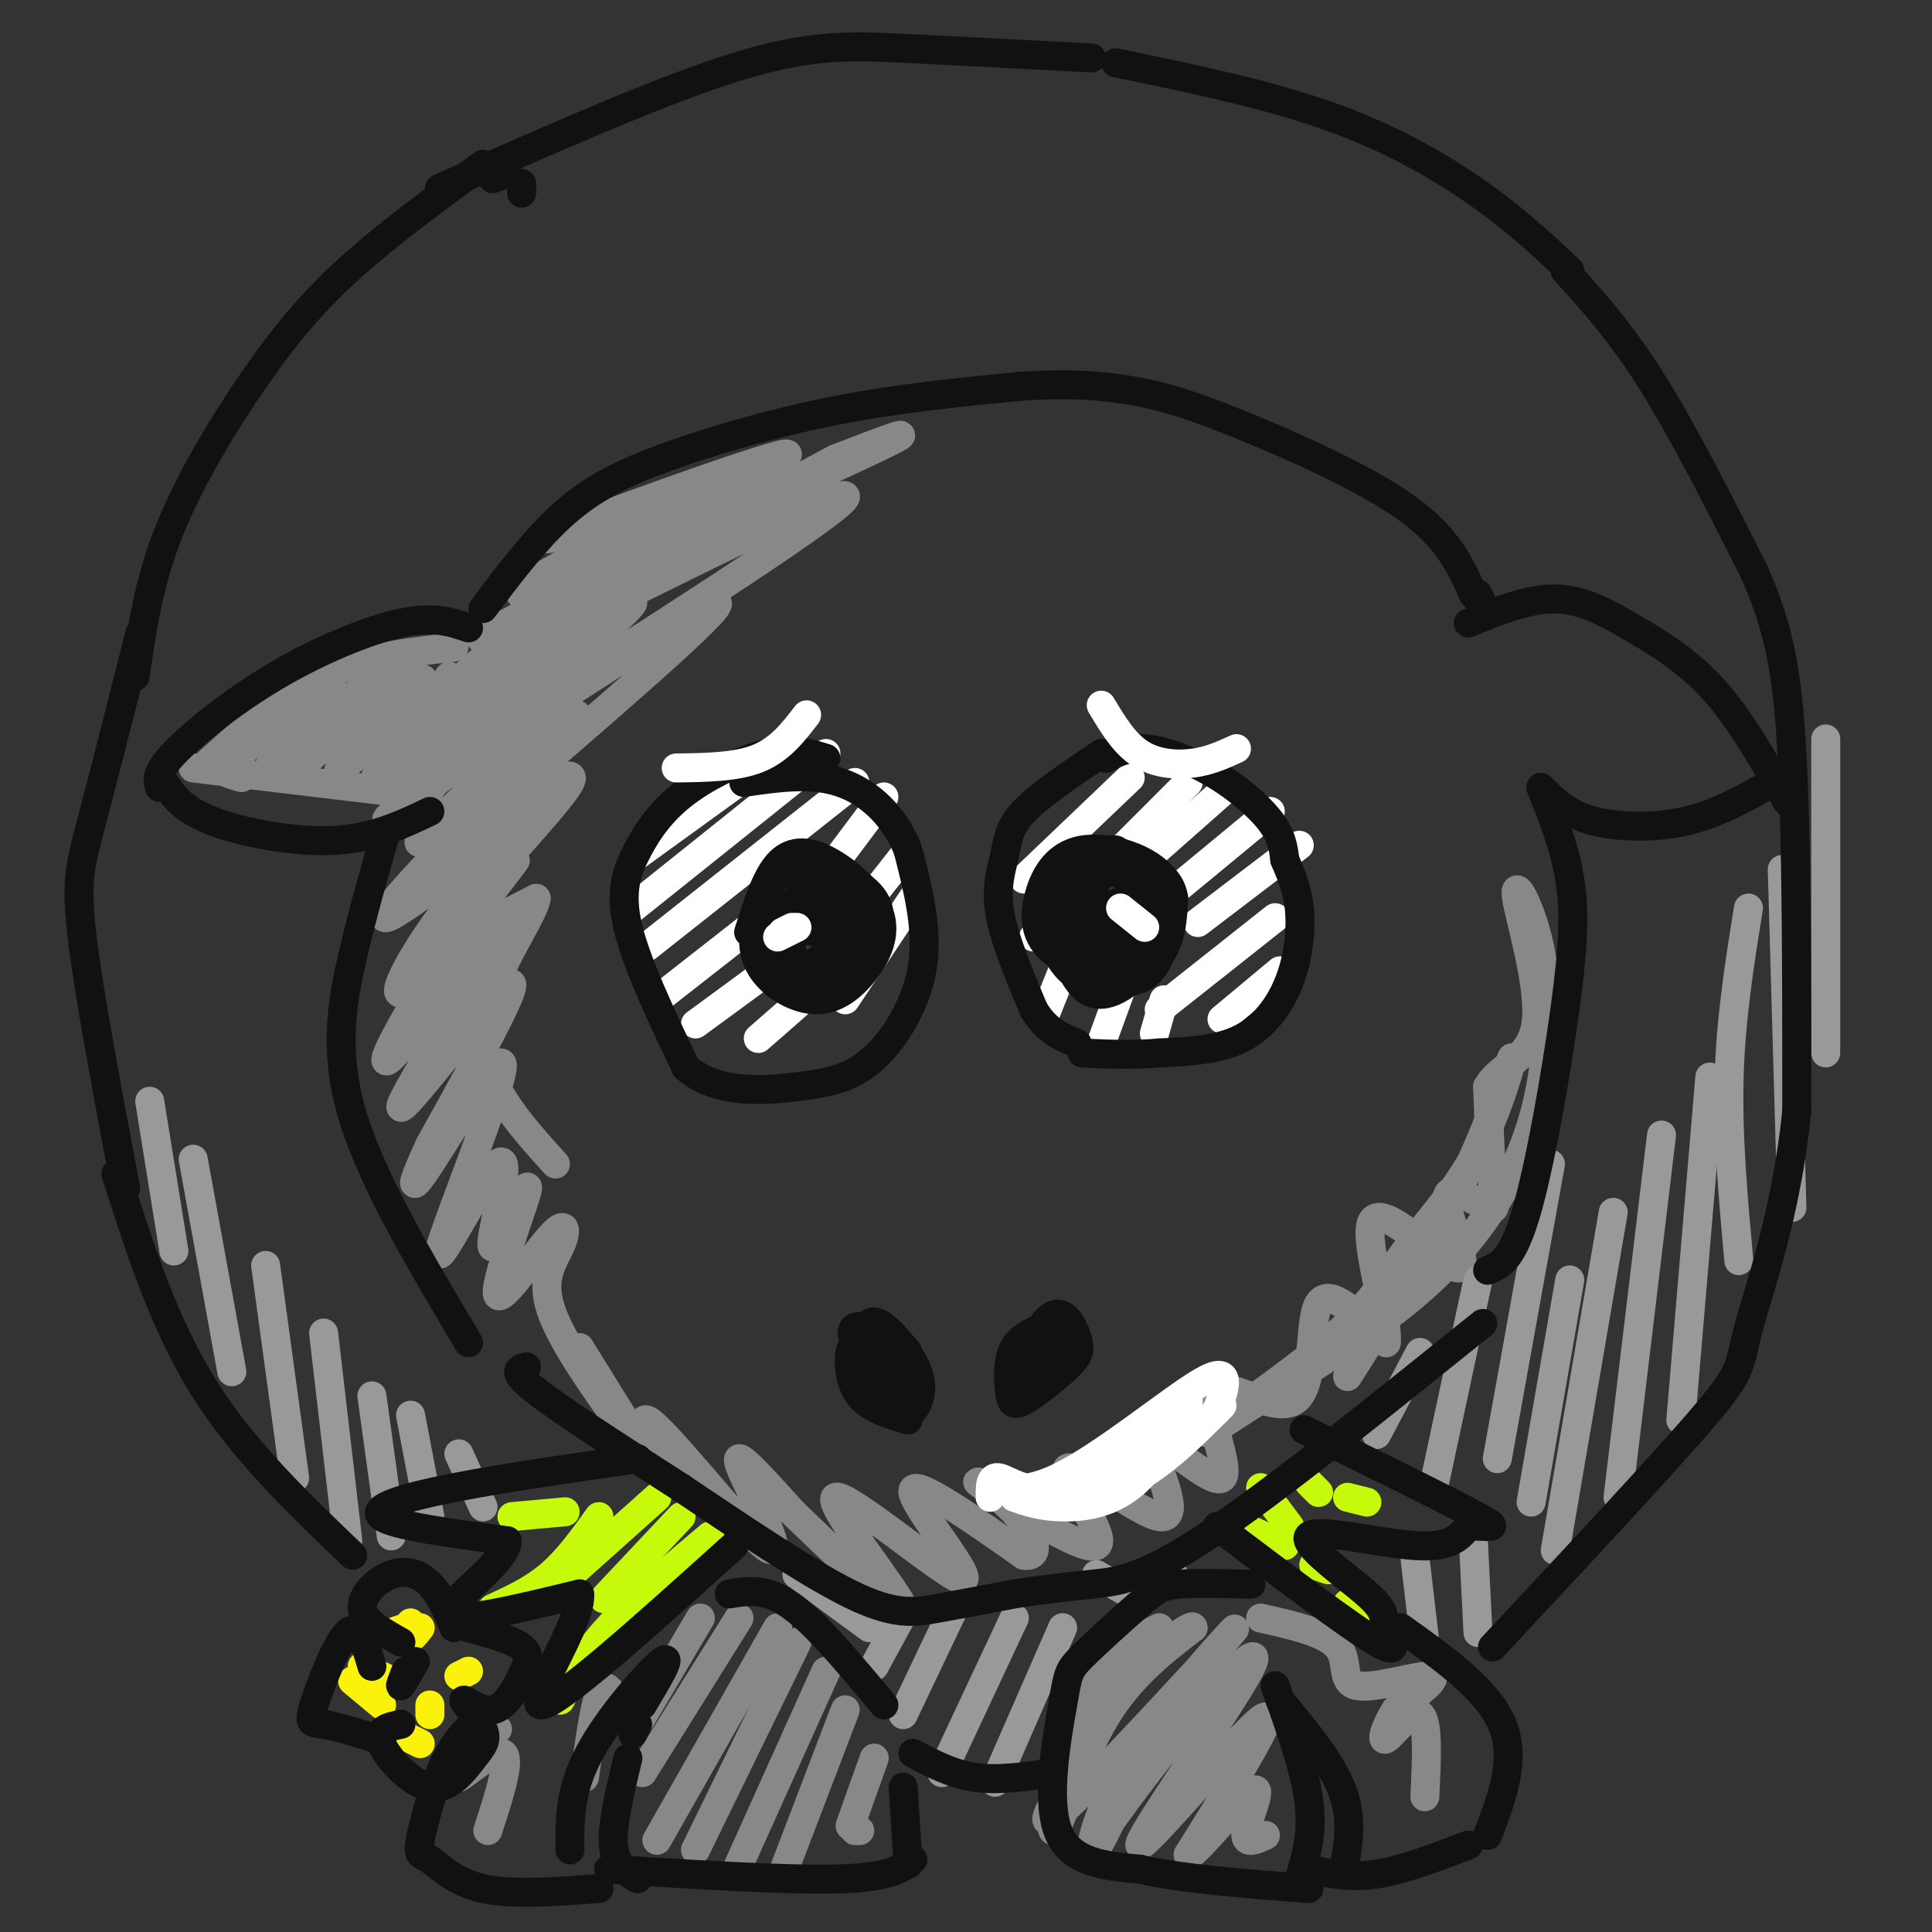 <svg viewBox='0 0 400 400' version='1.1' xmlns='http://www.w3.org/2000/svg' xmlns:xlink='http://www.w3.org/1999/xlink'><rect x="0" y="0" width="400" height="400" fill="#333333" stroke="none"/><g fill='none' stroke='#888888' stroke-width='6' stroke-linecap='round' stroke-linejoin='round'><path d='M43,158c7.750,-7.000 15.500,-14.000 24,-18c8.500,-4.000 17.750,-5.000 27,-6'/><path d='M40,159c0.000,0.000 42.000,5.000 42,5'/><path d='M82,164c8.167,0.500 7.583,-0.750 7,-2'/><path d='M50,161c-1.179,-0.341 -2.357,-0.683 -3,-1c-0.643,-0.317 -0.750,-0.611 5,-6c5.750,-5.389 17.356,-15.874 17,-14c-0.356,1.874 -12.673,16.107 -13,18c-0.327,1.893 11.337,-8.553 23,-19'/><path d='M79,139c-1.654,2.923 -17.289,19.732 -16,19c1.289,-0.732 19.501,-19.005 22,-20c2.499,-0.995 -10.715,15.287 -14,20c-3.285,4.713 3.357,-2.144 10,-9'/><path d='M81,149c3.749,-4.550 8.121,-11.426 6,-7c-2.121,4.426 -10.733,20.156 -9,19c1.733,-1.156 13.813,-19.196 15,-21c1.187,-1.804 -8.518,12.627 -12,18c-3.482,5.373 -0.741,1.686 2,-2'/><path d='M83,156c4.956,-5.559 16.347,-18.456 17,-18c0.653,0.456 -9.433,14.267 -13,20c-3.567,5.733 -0.614,3.390 4,-3c4.614,-6.390 10.890,-16.826 11,-19c0.110,-2.174 -5.945,3.913 -12,10'/><path d='M90,146c-1.167,1.000 1.917,-1.500 5,-4'/><path d='M108,129c-6.726,2.833 -13.452,5.667 -3,0c10.452,-5.667 38.083,-19.833 37,-18c-1.083,1.833 -30.881,19.667 -38,24c-7.119,4.333 8.440,-4.833 24,-14'/><path d='M128,121c9.279,-6.226 20.477,-14.793 9,-6c-11.477,8.793 -45.628,34.944 -46,36c-0.372,1.056 33.037,-22.984 39,-26c5.963,-3.016 -15.518,14.992 -37,33'/><path d='M93,158c-10.566,9.315 -18.480,16.101 -8,8c10.480,-8.101 39.356,-31.089 38,-28c-1.356,3.089 -32.942,32.255 -36,36c-3.058,3.745 22.412,-17.930 30,-24c7.588,-6.070 -2.706,3.465 -13,13'/><path d='M104,163c-9.666,9.771 -27.333,27.700 -24,27c3.333,-0.700 27.664,-20.027 33,-24c5.336,-3.973 -8.322,7.409 -18,19c-9.678,11.591 -15.375,23.390 -11,20c4.375,-3.390 18.821,-21.969 22,-26c3.179,-4.031 -4.911,6.484 -13,17'/><path d='M93,196c-6.574,10.214 -16.507,27.248 -12,23c4.507,-4.248 23.456,-29.778 23,-27c-0.456,2.778 -20.315,33.863 -21,37c-0.685,3.137 17.804,-21.675 22,-25c4.196,-3.325 -5.902,14.838 -16,33'/><path d='M89,237c-3.651,7.939 -4.778,11.286 0,4c4.778,-7.286 15.463,-25.207 15,-20c-0.463,5.207 -12.072,33.540 -13,38c-0.928,4.460 8.827,-14.953 12,-18c3.173,-3.047 -0.236,10.272 -1,15c-0.764,4.728 1.118,0.864 3,-3'/><path d='M105,253c1.898,-3.292 5.145,-10.024 4,-6c-1.145,4.024 -6.680,18.802 -6,21c0.680,2.198 7.574,-8.184 11,-12c3.426,-3.816 3.384,-1.066 2,2c-1.384,3.066 -4.110,6.447 -2,13c2.110,6.553 9.055,16.276 16,26'/><path d='M130,297c2.667,4.333 1.333,2.167 0,0'/><path d='M123,109c-7.834,2.237 -15.668,4.474 -4,0c11.668,-4.474 42.839,-15.657 44,-15c1.161,0.657 -27.689,13.156 -43,21c-15.311,7.844 -17.084,11.035 -1,5c16.084,-6.035 50.024,-21.296 62,-27c11.976,-5.704 1.988,-1.852 -8,2'/><path d='M173,95c-11.591,6.088 -36.567,20.308 -53,30c-16.433,9.692 -24.322,14.856 -6,6c18.322,-8.856 62.856,-31.730 61,-28c-1.856,3.730 -50.102,34.066 -67,45c-16.898,10.934 -2.449,2.467 12,-6'/><path d='M120,142c10.926,-6.980 32.241,-21.431 28,-16c-4.241,5.431 -34.040,30.742 -47,42c-12.960,11.258 -9.082,8.461 -1,3c8.082,-5.461 20.368,-13.586 18,-9c-2.368,4.586 -19.391,21.882 -23,28c-3.609,6.118 6.195,1.059 16,-4'/><path d='M111,186c-0.622,4.133 -10.178,16.467 -11,27c-0.822,10.533 7.089,19.267 15,28'/><path d='M120,279c8.697,14.037 17.393,28.074 18,28c0.607,-0.074 -6.876,-14.257 -4,-13c2.876,1.257 16.111,17.956 22,24c5.889,6.044 4.432,1.435 2,-4c-2.432,-5.435 -5.838,-11.696 -5,-12c0.838,-0.304 5.919,5.348 11,11'/><path d='M164,313c8.245,7.991 23.359,22.470 23,20c-0.359,-2.470 -16.189,-21.889 -14,-23c2.189,-1.111 22.397,16.085 26,17c3.603,0.915 -9.399,-14.453 -10,-18c-0.601,-3.547 11.200,4.726 23,13'/><path d='M212,322c3.892,0.556 2.121,-4.553 -2,-9c-4.121,-4.447 -10.593,-8.230 -6,-5c4.593,3.230 20.252,13.474 23,12c2.748,-1.474 -7.414,-14.666 -6,-16c1.414,-1.334 14.404,9.190 19,10c4.596,0.810 0.798,-8.095 -3,-17'/><path d='M237,297c3.548,0.626 13.918,10.690 16,9c2.082,-1.690 -4.122,-15.133 -2,-18c2.122,-2.867 12.571,4.844 17,2c4.429,-2.844 2.837,-16.241 5,-20c2.163,-3.759 8.082,2.121 14,8'/><path d='M287,278c0.642,-4.907 -4.752,-21.176 -3,-25c1.752,-3.824 10.648,4.796 15,8c4.352,3.204 4.158,0.991 3,-3c-1.158,-3.991 -3.279,-9.760 -2,-11c1.279,-1.240 5.960,2.051 8,3c2.040,0.949 1.440,-0.443 1,-5c-0.440,-4.557 -0.720,-12.278 -1,-20'/><path d='M308,225c2.405,-4.427 8.918,-5.495 10,-13c1.082,-7.505 -3.268,-21.446 -4,-26c-0.732,-4.554 2.155,0.280 4,7c1.845,6.720 2.649,15.327 2,24c-0.649,8.673 -2.752,17.412 -7,26c-4.248,8.588 -10.642,17.025 -20,25c-9.358,7.975 -21.679,15.487 -34,23'/><path d='M259,291c-8.190,5.405 -11.667,7.417 -7,4c4.667,-3.417 17.476,-12.264 25,-19c7.524,-6.736 9.762,-11.360 14,-17c4.238,-5.640 10.476,-12.295 15,-21c4.524,-8.705 7.333,-19.459 7,-19c-0.333,0.459 -3.810,12.131 -10,25c-6.190,12.869 -15.095,26.934 -24,41'/><path d='M240,337c-6.435,3.286 -12.869,6.571 -17,16c-4.131,9.429 -5.958,25.000 -5,26c0.958,1.000 4.702,-12.571 10,-22c5.298,-9.429 12.149,-14.714 19,-20'/><path d='M247,337c0.253,-1.388 -8.616,5.141 -14,11c-5.384,5.859 -7.285,11.048 -11,18c-3.715,6.952 -9.244,15.667 -1,8c8.244,-7.667 30.261,-31.715 34,-36c3.739,-4.285 -10.801,11.192 -19,23c-8.199,11.808 -10.057,19.945 -10,22c0.057,2.055 2.028,-1.973 4,-6'/><path d='M230,377c3.612,-5.009 10.642,-14.533 18,-23c7.358,-8.467 15.044,-15.878 10,-7c-5.044,8.878 -22.820,34.044 -22,35c0.820,0.956 20.234,-22.298 25,-26c4.766,-3.702 -5.117,12.149 -15,28'/><path d='M246,384c0.726,0.929 10.042,-10.750 13,-13c2.958,-2.250 -0.440,4.929 -1,8c-0.560,3.071 1.720,2.036 4,1'/><path d='M261,335c6.798,1.530 13.595,3.060 16,6c2.405,2.940 0.417,7.292 4,8c3.583,0.708 12.738,-2.226 15,-2c2.262,0.226 -2.369,3.613 -7,7'/><path d='M289,354c-1.940,2.940 -3.292,6.792 -2,6c1.292,-0.792 5.226,-6.226 7,-5c1.774,1.226 1.387,9.113 1,17'/><path d='M103,358c-4.444,5.133 -8.889,10.267 -8,10c0.889,-0.267 7.111,-5.933 9,-5c1.889,0.933 -0.556,8.467 -3,16'/><path d='M127,351c-1.000,-1.417 -2.000,-2.833 -3,0c-1.000,2.833 -2.000,9.917 -3,17'/><path d='M145,335c0.000,0.000 -13.000,22.000 -13,22'/><path d='M153,335c0.000,0.000 -20.000,32.000 -20,32'/><path d='M161,337c0.000,0.000 -25.000,44.000 -25,44'/><path d='M165,340c0.000,0.000 -21.000,43.000 -21,43'/><path d='M171,346c0.000,0.000 -18.000,40.000 -18,40'/><path d='M175,354c0.000,0.000 -13.000,34.000 -13,34'/><path d='M181,364c0.000,0.000 -5.000,14.000 -5,14'/><path d='M177,379c0.000,0.000 1.000,0.000 1,0'/></g>
<g fill='none' stroke='#C7F90B' stroke-width='6' stroke-linecap='round' stroke-linejoin='round'><path d='M106,314c0.000,0.000 11.000,-1.000 11,-1'/><path d='M102,333c4.167,-1.917 8.333,-3.833 12,-7c3.667,-3.167 6.833,-7.583 10,-12'/><path d='M117,327c0.000,0.000 19.000,-17.000 19,-17'/><path d='M125,331c0.000,0.000 16.000,-17.000 16,-17'/><path d='M116,352c2.417,-4.667 4.833,-9.333 10,-15c5.167,-5.667 13.083,-12.333 21,-19'/><path d='M255,315c0.000,0.000 11.000,5.000 11,5'/><path d='M261,308c0.000,0.000 6.000,8.000 6,8'/><path d='M271,307c0.000,0.000 2.000,2.000 2,2'/><path d='M279,310c0.000,0.000 4.000,1.000 4,1'/><path d='M272,324c0.000,0.000 3.000,1.000 3,1'/><path d='M279,332c0.000,0.000 3.000,3.000 3,3'/></g>
<g fill='none' stroke='#999999' stroke-width='6' stroke-linecap='round' stroke-linejoin='round'><path d='M31,228c0.000,0.000 5.000,31.000 5,31'/><path d='M40,240c0.000,0.000 8.000,44.000 8,44'/><path d='M55,262c0.000,0.000 6.000,44.000 6,44'/><path d='M67,276c0.000,0.000 5.000,43.000 5,43'/><path d='M77,289c0.000,0.000 4.000,29.000 4,29'/><path d='M85,293c0.000,0.000 4.000,21.000 4,21'/><path d='M95,301c0.000,0.000 5.000,11.000 5,11'/><path d='M187,334c0.000,0.000 -6.000,11.000 -6,11'/><path d='M197,334c0.000,0.000 -10.000,21.000 -10,21'/><path d='M210,335c0.000,0.000 -15.000,32.000 -15,32'/><path d='M220,337c0.000,0.000 -14.000,32.000 -14,32'/><path d='M165,326c0.000,0.000 15.000,11.000 15,11'/><path d='M227,326c0.000,0.000 7.000,4.000 7,4'/><path d='M242,325c0.000,0.000 1.000,1.000 1,1'/><path d='M285,297c0.000,0.000 9.000,-17.000 9,-17'/><path d='M306,265c0.000,0.000 -9.000,42.000 -9,42'/><path d='M321,241c0.000,0.000 -11.000,61.000 -11,61'/><path d='M334,251c0.000,0.000 -12.000,70.000 -12,70'/><path d='M293,323c0.000,0.000 2.000,17.000 2,17'/><path d='M305,318c0.000,0.000 1.000,20.000 1,20'/><path d='M325,265c0.000,0.000 -8.000,46.000 -8,46'/><path d='M344,235c0.000,0.000 -9.000,75.000 -9,75'/><path d='M354,223c0.000,0.000 -6.000,71.000 -6,71'/><path d='M362,188c-1.833,11.417 -3.667,22.833 -4,35c-0.333,12.167 0.833,25.083 2,38'/><path d='M369,180c0.000,0.000 2.000,70.000 2,70'/><path d='M378,153c0.000,0.000 0.000,65.000 0,65'/></g>
<g fill='none' stroke='#FBF20B' stroke-width='6' stroke-linecap='round' stroke-linejoin='round'><path d='M73,348c0.000,0.000 6.000,5.000 6,5'/><path d='M75,345c0.000,0.000 6.000,3.000 6,3'/><path d='M81,338c0.000,0.000 3.000,-1.000 3,-1'/><path d='M85,336c-0.167,1.417 -0.333,2.833 0,3c0.333,0.167 1.167,-0.917 2,-2'/><path d='M85,360c0.000,0.000 2.000,1.000 2,1'/><path d='M89,355c0.000,0.000 0.000,-2.000 0,-2'/><path d='M95,347c0.000,0.000 2.000,-1.000 2,-1'/></g>
<g fill='none' stroke='#FFFFFF' stroke-width='6' stroke-linecap='round' stroke-linejoin='round'><path d='M132,177c0.000,0.000 29.000,-21.000 29,-21'/><path d='M131,188c0.000,0.000 40.000,-32.000 40,-32'/><path d='M134,196c0.000,0.000 43.000,-34.000 43,-34'/><path d='M136,207c0.000,0.000 23.000,-18.000 23,-18'/><path d='M144,212c0.000,0.000 15.000,-11.000 15,-11'/><path d='M157,215c0.000,0.000 8.000,-7.000 8,-7'/><path d='M183,165c0.000,0.000 -12.000,16.000 -12,16'/><path d='M188,176c0.000,0.000 -11.000,14.000 -11,14'/><path d='M189,186c0.000,0.000 -14.000,21.000 -14,21'/><path d='M234,161c0.000,0.000 -22.000,21.000 -22,21'/><path d='M246,162c0.000,0.000 -32.000,32.000 -32,32'/><path d='M220,201c0.000,0.000 -4.000,10.000 -4,10'/><path d='M232,205c0.000,0.000 -4.000,11.000 -4,11'/><path d='M241,207c0.000,0.000 -2.000,7.000 -2,7'/><path d='M236,179c0.000,0.000 17.000,-15.000 17,-15'/><path d='M240,187c0.000,0.000 23.000,-19.000 23,-19'/><path d='M248,191c0.000,0.000 21.000,-16.000 21,-16'/><path d='M240,209c0.000,0.000 24.000,-19.000 24,-19'/><path d='M253,211c0.000,0.000 12.000,-10.000 12,-10'/></g>
<g fill='none' stroke='#111111' stroke-width='6' stroke-linecap='round' stroke-linejoin='round'><path d='M180,276c-1.005,1.589 -2.009,3.178 -1,6c1.009,2.822 4.032,6.876 6,9c1.968,2.124 2.882,2.316 4,1c1.118,-1.316 2.441,-4.141 1,-8c-1.441,-3.859 -5.646,-8.752 -8,-10c-2.354,-1.248 -2.858,1.150 -3,5c-0.142,3.850 0.077,9.152 2,11c1.923,1.848 5.549,0.242 7,-2c1.451,-2.242 0.725,-5.121 0,-8'/><path d='M188,280c-1.496,-2.352 -5.238,-4.230 -8,-5c-2.762,-0.770 -4.546,-0.430 -3,3c1.546,3.430 6.421,9.951 9,12c2.579,2.049 2.860,-0.373 2,-4c-0.860,-3.627 -2.863,-8.458 -5,-10c-2.137,-1.542 -4.408,0.205 -5,2c-0.592,1.795 0.494,3.637 2,6c1.506,2.363 3.430,5.247 5,6c1.570,0.753 2.785,-0.623 4,-2'/><path d='M189,288c-0.800,-2.622 -4.800,-8.178 -6,-9c-1.200,-0.822 0.400,3.089 2,7'/><path d='M179,278c-1.267,-0.044 -2.533,-0.089 -3,2c-0.467,2.089 -0.133,6.311 2,9c2.133,2.689 6.067,3.844 10,5'/><path d='M218,274c-3.244,1.203 -6.487,2.407 -8,5c-1.513,2.593 -1.295,6.576 -1,9c0.295,2.424 0.668,3.288 3,2c2.332,-1.288 6.625,-4.729 9,-7c2.375,-2.271 2.832,-3.372 2,-6c-0.832,-2.628 -2.955,-6.785 -6,-4c-3.045,2.785 -7.013,12.510 -7,15c0.013,2.490 4.006,-2.255 8,-7'/><path d='M218,281c1.778,-1.978 2.222,-3.422 1,-3c-1.222,0.422 -4.111,2.711 -7,5'/><path d='M169,188c-1.676,-1.032 -3.351,-2.064 -5,-1c-1.649,1.064 -3.270,4.225 -3,7c0.270,2.775 2.431,5.165 4,6c1.569,0.835 2.548,0.116 4,-1c1.452,-1.116 3.379,-2.629 4,-5c0.621,-2.371 -0.064,-5.600 -3,-6c-2.936,-0.400 -8.125,2.029 -9,5c-0.875,2.971 2.562,6.486 6,10'/><path d='M167,203c2.830,-0.186 6.906,-5.652 8,-9c1.094,-3.348 -0.795,-4.579 -3,-6c-2.205,-1.421 -4.726,-3.034 -7,-1c-2.274,2.034 -4.301,7.714 -4,11c0.301,3.286 2.932,4.179 5,5c2.068,0.821 3.575,1.571 6,0c2.425,-1.571 5.768,-5.461 6,-9c0.232,-3.539 -2.648,-6.725 -5,-8c-2.352,-1.275 -4.176,-0.637 -6,0'/><path d='M167,186c-1.971,2.237 -3.898,7.829 -3,11c0.898,3.171 4.622,3.922 7,2c2.378,-1.922 3.409,-6.518 2,-8c-1.409,-1.482 -5.260,0.148 -6,1c-0.740,0.852 1.630,0.926 4,1'/><path d='M233,190c-2.509,-1.241 -5.017,-2.481 -6,0c-0.983,2.481 -0.439,8.685 1,11c1.439,2.315 3.775,0.741 6,-1c2.225,-1.741 4.340,-3.648 4,-6c-0.340,-2.352 -3.135,-5.150 -5,-6c-1.865,-0.850 -2.799,0.246 -4,2c-1.201,1.754 -2.670,4.164 -3,7c-0.330,2.836 0.477,6.096 3,6c2.523,-0.096 6.761,-3.548 11,-7'/><path d='M240,196c1.374,-3.202 -0.691,-7.707 -4,-9c-3.309,-1.293 -7.864,0.626 -10,3c-2.136,2.374 -1.854,5.202 0,8c1.854,2.798 5.281,5.565 8,4c2.719,-1.565 4.729,-7.461 3,-10c-1.729,-2.539 -7.196,-1.722 -9,1c-1.804,2.722 0.056,7.349 2,9c1.944,1.651 3.972,0.325 6,-1'/><path d='M236,201c1.584,-1.581 2.544,-5.033 1,-7c-1.544,-1.967 -5.593,-2.448 -7,-1c-1.407,1.448 -0.173,4.826 1,7c1.173,2.174 2.285,3.145 4,1c1.715,-2.145 4.034,-7.406 3,-10c-1.034,-2.594 -5.422,-2.520 -8,0c-2.578,2.520 -3.348,7.486 -2,10c1.348,2.514 4.814,2.575 7,2c2.186,-0.575 3.093,-1.788 4,-3'/><path d='M239,200c1.036,-1.310 1.625,-3.083 1,-5c-0.625,-1.917 -2.464,-3.976 -5,-5c-2.536,-1.024 -5.768,-1.012 -9,-1'/><path d='M228,156c-6.381,4.292 -12.762,8.583 -16,12c-3.238,3.417 -3.333,5.958 -4,9c-0.667,3.042 -1.905,6.583 -1,12c0.905,5.417 3.952,12.708 7,20'/><path d='M214,209c2.667,4.500 5.833,5.750 9,7'/><path d='M229,157c2.137,-1.161 4.274,-2.321 8,-2c3.726,0.321 9.042,2.125 14,5c4.958,2.875 9.560,6.821 12,10c2.440,3.179 2.720,5.589 3,8'/><path d='M266,178c1.159,2.775 2.558,5.713 3,10c0.442,4.287 -0.073,9.923 -2,15c-1.927,5.077 -5.265,9.593 -10,12c-4.735,2.407 -10.868,2.703 -17,3'/><path d='M240,218c-5.500,0.500 -10.750,0.250 -16,0'/><path d='M171,157c-3.415,-1.046 -6.829,-2.093 -12,-1c-5.171,1.093 -12.097,4.324 -17,8c-4.903,3.676 -7.781,7.797 -10,12c-2.219,4.203 -3.777,8.486 -2,16c1.777,7.514 6.888,18.257 12,29'/><path d='M142,221c6.265,5.530 15.927,4.853 23,4c7.073,-0.853 11.558,-1.884 16,-6c4.442,-4.116 8.841,-11.319 10,-19c1.159,-7.681 -0.920,-15.841 -3,-24'/><path d='M188,176c-2.689,-6.844 -7.911,-11.956 -14,-14c-6.089,-2.044 -13.044,-1.022 -20,0'/><path d='M33,163c-0.417,-1.482 -0.833,-2.964 3,-7c3.833,-4.036 11.917,-10.625 21,-16c9.083,-5.375 19.167,-9.536 26,-11c6.833,-1.464 10.417,-0.232 14,1'/><path d='M34,162c1.889,2.800 3.778,5.600 10,8c6.222,2.400 16.778,4.400 25,4c8.222,-0.400 14.111,-3.200 20,-6'/><path d='M100,126c5.232,-6.940 10.464,-13.881 16,-19c5.536,-5.119 11.375,-8.417 21,-12c9.625,-3.583 23.036,-7.452 36,-10c12.964,-2.548 25.482,-3.774 38,-5'/><path d='M211,80c10.478,-0.758 17.675,-0.152 24,1c6.325,1.152 11.780,2.848 22,7c10.220,4.152 25.206,10.758 34,17c8.794,6.242 11.397,12.121 14,18'/><path d='M305,123c2.500,3.000 1.750,1.500 1,0'/><path d='M304,129c6.214,-2.542 12.429,-5.083 18,-5c5.571,0.083 10.500,2.792 16,6c5.500,3.208 11.571,6.917 17,13c5.429,6.083 10.214,14.542 15,23'/><path d='M320,164c2.511,2.356 5.022,4.711 10,6c4.978,1.289 12.422,1.511 19,0c6.578,-1.511 12.289,-4.756 18,-8'/><path d='M319,163c2.458,6.155 4.917,12.310 6,19c1.083,6.690 0.792,13.917 -1,27c-1.792,13.083 -5.083,32.024 -8,42c-2.917,9.976 -5.458,10.988 -8,12'/><path d='M80,172c-2.422,8.356 -4.844,16.711 -7,26c-2.156,9.289 -4.044,19.511 0,33c4.044,13.489 14.022,30.244 24,47'/><path d='M109,283c-1.667,0.417 -3.333,0.833 2,5c5.333,4.167 17.667,12.083 30,20'/><path d='M141,308c11.679,7.857 25.875,17.500 35,22c9.125,4.500 13.179,3.857 18,3c4.821,-0.857 10.411,-1.929 16,-3'/><path d='M210,330c5.345,-0.845 10.708,-1.458 16,-2c5.292,-0.542 10.512,-1.012 24,-10c13.488,-8.988 35.244,-26.494 57,-44'/><path d='M132,302c-13.800,1.978 -27.600,3.956 -38,6c-10.400,2.044 -17.400,4.156 -15,6c2.400,1.844 14.200,3.422 26,5'/><path d='M105,319c0.178,4.289 -12.378,12.511 -12,15c0.378,2.489 13.689,-0.756 27,-4'/><path d='M120,330c0.644,5.956 -11.244,22.844 -8,23c3.244,0.156 21.622,-16.422 40,-33'/><path d='M252,316c13.739,10.374 27.479,20.749 33,24c5.521,3.251 2.825,-0.621 2,-3c-0.825,-2.379 0.222,-3.267 -4,-7c-4.222,-3.733 -13.714,-10.313 -12,-12c1.714,-1.687 14.632,1.518 22,2c7.368,0.482 9.184,-1.759 11,-4'/><path d='M304,316c3.756,-0.267 7.644,1.067 2,-2c-5.644,-3.067 -20.822,-10.533 -36,-18'/><path d='M83,340c-3.851,-2.161 -7.702,-4.321 -8,-7c-0.298,-2.679 2.958,-5.875 6,-7c3.042,-1.125 5.869,-0.179 8,2c2.131,2.179 3.565,5.589 5,9'/><path d='M77,345c-1.327,-4.554 -2.655,-9.107 -5,-7c-2.345,2.107 -5.708,10.875 -7,15c-1.292,4.125 -0.512,3.607 2,4c2.512,0.393 6.756,1.696 11,3'/><path d='M83,357c-2.578,0.523 -5.155,1.046 -4,4c1.155,2.954 6.043,8.339 10,9c3.957,0.661 6.982,-3.403 9,-6c2.018,-2.597 3.028,-3.727 2,-6c-1.028,-2.273 -4.096,-5.689 -4,-6c0.096,-0.311 3.356,2.484 6,2c2.644,-0.484 4.673,-4.246 6,-7c1.327,-2.754 1.950,-4.501 0,-6c-1.950,-1.499 -6.475,-2.749 -11,-4'/><path d='M97,337c-1.833,-0.667 -0.917,-0.333 0,0'/><path d='M84,346c-0.667,1.667 -1.333,3.333 -1,3c0.333,-0.333 1.667,-2.667 3,-5'/><path d='M73,322c-11.417,-10.917 -22.833,-21.833 -31,-35c-8.167,-13.167 -13.083,-28.583 -18,-44'/><path d='M26,246c-3.800,-20.156 -7.600,-40.311 -9,-52c-1.400,-11.689 -0.400,-14.911 2,-24c2.400,-9.089 6.200,-24.044 10,-39'/><path d='M28,140c1.357,-9.619 2.714,-19.238 7,-30c4.286,-10.762 11.500,-22.667 18,-32c6.500,-9.333 12.286,-16.095 20,-23c7.714,-6.905 17.357,-13.952 27,-21'/><path d='M108,40c0.000,0.000 0.000,-2.000 0,-2'/><path d='M105,36c0.000,0.000 -3.000,1.000 -3,1'/><path d='M91,39c22.733,-10.067 45.467,-20.133 61,-25c15.533,-4.867 23.867,-4.533 35,-4c11.133,0.533 25.067,1.267 39,2'/><path d='M231,13c15.556,3.222 31.111,6.444 44,11c12.889,4.556 23.111,10.444 31,16c7.889,5.556 13.444,10.778 19,16'/><path d='M324,56c5.750,6.333 11.500,12.667 18,23c6.500,10.333 13.750,24.667 21,39'/><path d='M363,118c5.000,11.222 7.000,19.778 8,38c1.000,18.222 1.000,46.111 1,74'/><path d='M372,230c-2.095,21.131 -7.833,36.958 -10,45c-2.167,8.042 -0.762,8.298 -9,18c-8.238,9.702 -26.119,28.851 -44,48'/><path d='M259,328c-5.775,-0.148 -11.550,-0.297 -15,0c-3.450,0.297 -4.576,1.038 -8,4c-3.424,2.962 -9.144,8.144 -12,11c-2.856,2.856 -2.846,3.384 -4,10c-1.154,6.616 -3.473,19.319 -1,26c2.473,6.681 9.736,7.341 17,8'/><path d='M236,387c8.667,2.000 21.833,3.000 35,4'/><path d='M264,349c3.083,8.667 6.167,17.333 7,24c0.833,6.667 -0.583,11.333 -2,16'/><path d='M265,352c5.417,6.500 10.833,13.000 13,19c2.167,6.000 1.083,11.500 0,17'/><path d='M271,387c4.250,0.917 8.500,1.833 14,1c5.500,-0.833 12.250,-3.417 19,-6'/><path d='M290,337c9.000,6.417 18.000,12.833 21,20c3.000,7.167 0.000,15.083 -3,23'/><path d='M100,355c-2.804,2.488 -5.608,4.976 -8,10c-2.392,5.024 -4.373,12.584 -5,16c-0.627,3.416 0.100,2.689 2,4c1.900,1.311 4.971,4.660 11,6c6.029,1.340 15.014,0.670 24,0'/><path d='M118,383c-0.067,-6.133 -0.133,-12.267 4,-20c4.133,-7.733 12.467,-17.067 15,-19c2.533,-1.933 -0.733,3.533 -4,9'/><path d='M132,357c0.000,0.000 -1.000,2.000 -1,2'/><path d='M130,364c-1.667,6.917 -3.333,13.833 -3,18c0.333,4.167 2.667,5.583 5,7'/><path d='M126,387c18.750,1.167 37.500,2.333 48,2c10.500,-0.333 12.750,-2.167 15,-4'/><path d='M151,330c2.578,-0.422 5.156,-0.844 8,0c2.844,0.844 5.956,2.956 10,7c4.044,4.044 9.022,10.022 14,16'/><path d='M187,370c0.000,0.000 1.000,16.000 1,16'/><path d='M189,363c4.083,2.167 8.167,4.333 13,5c4.833,0.667 10.417,-0.167 16,-1'/><path d='M165,187c1.577,-4.184 3.155,-8.369 2,-9c-1.155,-0.631 -5.042,2.291 -7,4c-1.958,1.709 -1.986,2.204 -2,7c-0.014,4.796 -0.014,13.894 5,15c5.014,1.106 15.042,-5.779 18,-11c2.958,-5.221 -1.155,-8.777 -5,-11c-3.845,-2.223 -7.423,-3.111 -11,-4'/><path d='M165,178c-3.433,1.257 -6.515,6.401 -8,11c-1.485,4.599 -1.373,8.654 1,12c2.373,3.346 7.007,5.983 11,6c3.993,0.017 7.346,-2.587 10,-6c2.654,-3.413 4.608,-7.637 3,-12c-1.608,-4.363 -6.779,-8.867 -11,-11c-4.221,-2.133 -7.492,-1.895 -10,1c-2.508,2.895 -4.254,8.448 -6,14'/><path d='M229,180c-3.451,-0.370 -6.902,-0.740 -9,0c-2.098,0.740 -2.844,2.590 -2,8c0.844,5.410 3.279,14.380 7,17c3.721,2.620 8.727,-1.112 12,-5c3.273,-3.888 4.812,-7.934 4,-12c-0.812,-4.066 -3.976,-8.154 -8,-10c-4.024,-1.846 -8.907,-1.450 -12,2c-3.093,3.450 -4.396,9.956 -3,15c1.396,5.044 5.491,8.627 10,9c4.509,0.373 9.431,-2.465 12,-6c2.569,-3.535 2.784,-7.768 3,-12'/><path d='M243,186c-0.441,-3.392 -3.043,-5.870 -7,-7c-3.957,-1.130 -9.270,-0.910 -12,2c-2.730,2.910 -2.878,8.509 -2,13c0.878,4.491 2.782,7.874 5,9c2.218,1.126 4.752,-0.006 7,-2c2.248,-1.994 4.212,-4.851 5,-8c0.788,-3.149 0.402,-6.592 -1,-9c-1.402,-2.408 -3.818,-3.783 -6,-4c-2.182,-0.217 -4.128,0.722 -6,4c-1.872,3.278 -3.670,8.895 -3,12c0.670,3.105 3.808,3.698 7,2c3.192,-1.698 6.436,-5.688 8,-9c1.564,-3.312 1.447,-5.946 0,-8c-1.447,-2.054 -4.223,-3.527 -7,-5'/><path d='M231,176c-3.116,-0.441 -7.405,0.955 -10,5c-2.595,4.045 -3.497,10.739 -2,15c1.497,4.261 5.392,6.088 9,6c3.608,-0.088 6.931,-2.090 10,-6c3.069,-3.910 5.886,-9.726 3,-14c-2.886,-4.274 -11.476,-7.004 -17,-6c-5.524,1.004 -7.983,5.741 -9,10c-1.017,4.259 -0.592,8.038 3,11c3.592,2.962 10.352,5.105 14,5c3.648,-0.105 4.185,-2.459 4,-6c-0.185,-3.541 -1.093,-8.271 -2,-13'/><path d='M234,183c-1.978,-2.923 -5.922,-3.732 -9,-4c-3.078,-0.268 -5.290,0.005 -7,3c-1.710,2.995 -2.917,8.713 -2,12c0.917,3.287 3.959,4.144 7,5'/></g>
<g fill='none' stroke='#FFFFFF' stroke-width='6' stroke-linecap='round' stroke-linejoin='round'><path d='M161,194c0.000,0.000 4.000,-2.000 4,-2'/><path d='M164,192c0.000,0.000 -2.000,1.000 -2,1'/><path d='M232,188c0.000,0.000 5.000,4.000 5,4'/><path d='M140,159c6.250,-0.083 12.500,-0.167 17,-2c4.500,-1.833 7.250,-5.417 10,-9'/><path d='M228,146c2.356,3.933 4.711,7.867 8,10c3.289,2.133 7.511,2.467 11,2c3.489,-0.467 6.244,-1.733 9,-3'/><path d='M205,310c-0.022,-2.267 -0.044,-4.533 2,-4c2.044,0.533 6.156,3.867 13,2c6.844,-1.867 16.422,-8.933 26,-16'/><path d='M206,308c8.583,1.417 17.167,2.833 25,0c7.833,-2.833 14.917,-9.917 22,-17'/><path d='M210,310c2.751,0.955 5.502,1.911 10,2c4.498,0.089 10.742,-0.687 16,-6c5.258,-5.313 9.531,-15.161 10,-16c0.469,-0.839 -2.866,7.332 -8,12c-5.134,4.668 -12.067,5.834 -19,7'/><path d='M219,309c-6.203,0.352 -12.209,-2.266 -13,-2c-0.791,0.266 3.633,3.418 13,-1c9.367,-4.418 23.676,-16.405 30,-20c6.324,-3.595 4.662,1.203 3,6'/></g>
</svg>